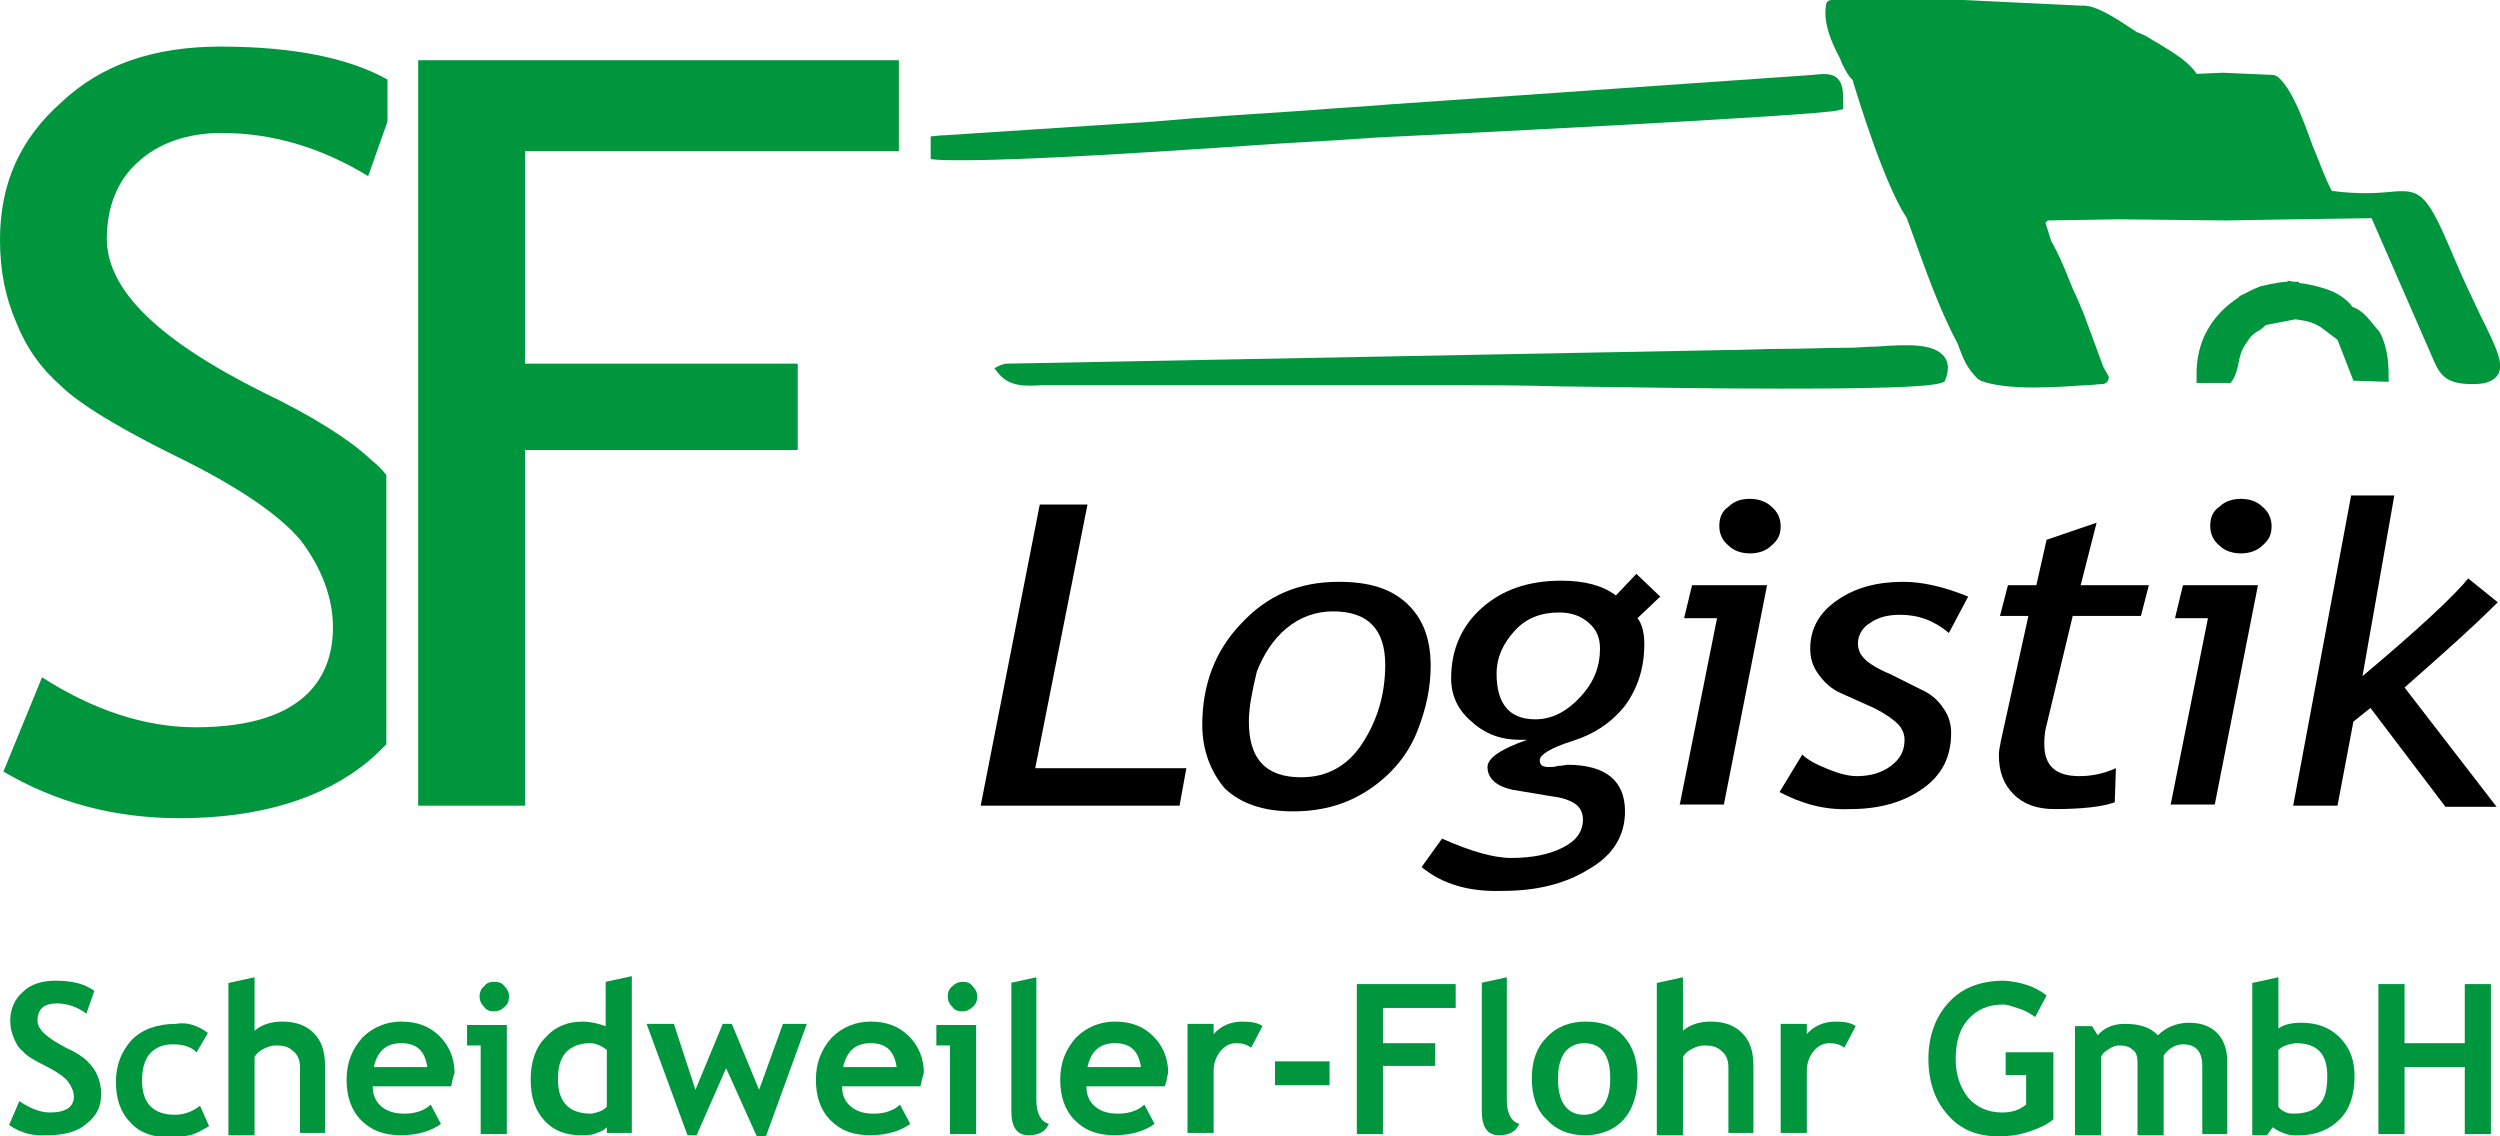 <?xml version="1.0" encoding="utf-8"?>
<svg xmlns="http://www.w3.org/2000/svg" height="100px" id="Ebene_1" style="enable-background:new 0 0 220 100;" version="1.1" viewBox="0 0 220 100" width="220px" x="0px" y="0px">
<style type="text/css">
	.st0{fill:#00963E;}
	.st1{fill-rule:evenodd;clip-rule:evenodd;}
</style>
<g>
	<g>
		<g>
			<path class="st0" d="M207,27C207,27,207,27,207,27c-0.2-0.3-0.3-0.4-0.8-0.8c-0.4-0.3-0.8-0.5-1.3-0.7c-0.9-0.3-1.7-0.5-2.6-0.6&#xA;				l0-0.1l-0.4,0l-0.6-0.1l0,0.1c-0.5,0-1,0.1-1.5,0.2c0,0-0.9,0.2-0.9,0.2c-0.5,0.2-0.7,0.3-0.9,0.4l0,0l-1,0.5l0.1,0&#xA;				c-2.5,1.6-3.9,4-3.8,7.1l0,0.5l3,0l0.2-0.3c0.3-0.5,0.4-1,0.5-1.5c0.1-0.5,0.2-1,0.6-1.6c0.5-0.8,0.7-0.9,1-1.1&#xA;				c0.2-0.1,0.5-0.3,0.8-0.6l2.6-0.5c1.5,0.2,1.9,0.4,2.9,1.2l0.8,0.6l1.4,3.6l3.1,0.1l0-0.6c0-1.4-0.2-2.7-0.8-3.8&#xA;				C208.5,28.2,208.1,27.4,207,27z"/>
			<path class="st0" d="M121.2,12.1c2.1-0.1,39-1.9,40.6-2.4l0.4-0.1l0-0.4c0-1.1,0-1.8-0.5-2.3c-0.5-0.5-1.3-0.4-2.3-0.3l-37.3,2.6&#xA;				c-2.3,0.2-4.5,0.3-6.8,0.5c-4.6,0.3-9.3,0.6-13.8,1l-18.3,1.2c-0.6,0-1,0.1-1.3,0.1v0.6v0.9V14c0.7,0.1,1.6,0.1,2.8,0.1&#xA;				c5.8,0,16.7-0.7,28.4-1.5C116.8,12.4,119.8,12.2,121.2,12.1z"/>
			<path class="st0" d="M165.1,30.5c-0.8,0-1.6,0.1-2.3,0.1c-2,0-4.1,0.1-6.1,0.1c-1.5,0-3.1,0.1-4.6,0.1L88.6,32l-0.1,0&#xA;				c-0.1,0-0.2,0.1-0.4,0.1l-0.6,0.3l0.4,0.5c0.9,1.1,2.3,1.1,3.7,1c0.3,0,0.7,0,1,0l36.7,0c1.4,0,4.3,0,7.9,0.1&#xA;				c6.9,0.1,13.8,0.2,19.5,0.2c7.4,0,12.9-0.1,14.1-0.5l0.3-0.1l0.1-0.2c0.3-0.8,0.3-1.5-0.1-2C170.2,30.2,167.9,30.3,165.1,30.5z"/>
			<path class="st0" d="M5.4,9C1.8,12.2,0,16.1,0,21.1c0,2.8,0.5,5.1,1.4,7.2c0.9,2.3,2.2,4.1,3.9,5.6c1.2,1.2,4,3.2,10.3,6.3&#xA;				c5.3,2.6,9,5.1,10.9,7.4c1.8,2.4,2.8,5,2.8,7.6c0,4-2.1,8.8-12.1,8.8c-4.4,0-9-1.5-13.5-4.4l-3.4,8.3C4.9,70.6,10,72,15.8,72&#xA;				c7,0,12.6-1.7,16.6-5c0.6-0.5,1.1-1,1.6-1.5V41.8c-0.4-0.5-0.8-0.9-1.3-1.3c-1.9-1.8-5.2-3.9-9.6-6C13.9,29.9,9.4,25.5,9.4,21&#xA;				c0-2.7,0.9-5.1,2.7-6.7c1.8-1.7,4.4-2.6,7.4-2.6c4.5,0,8.8,1.3,12.9,3.8l1.7-4.8V7c-3.4-1.9-8.3-2.9-14.7-2.9&#xA;				C13.5,4.1,8.9,5.7,5.4,9z"/>
			<polygon class="st0" points="36.8,5.5 36.8,11.2 36.8,40.8 36.8,43.2 36.8,46.1 36.8,61.7 36.8,64.3 36.8,66.5 36.8,70.9 &#xA;				46.2,70.9 46.2,39.6 70.2,39.6 70.2,32 46.2,32 46.2,13.3 79.1,13.3 79.1,5.3 36.8,5.3"/>
		</g>
	</g>
	<g>
		<g>
			<polygon class="st1" points="86.3,70.9 91.5,44.4 95.7,44.4 91.1,67.6 104.4,67.6 103.8,70.9 86.3,70.9"/>
		</g>
		<g>
			<path class="st1" d="M105.8,63.8c0-3.5,1.1-6.5,3.4-8.9c2.3-2.5,5.1-3.7,8.6-3.7c2.7,0,4.6,0.6,6,1.9c1.4,1.3,2.1,3.1,2.1,5.5&#xA;				c0,1.9-0.4,3.8-1.2,5.8c-0.8,2-2.2,3.7-4.1,5c-1.9,1.3-4.1,2-6.8,2s-4.6-0.7-6-2C106.6,68,105.8,66.1,105.8,63.8L105.8,63.8z&#xA;				 M109.9,63.5c0,3.3,1.5,4.9,4.6,4.9c2.3,0,4.1-1,5.4-3c1.3-2,2-4.3,2-6.9c0-3.1-1.5-4.7-4.6-4.7c-1.5,0-2.9,0.5-4.1,1.5&#xA;				c-1.2,1-2,2.3-2.6,3.8C110.2,60.8,109.9,62.2,109.9,63.5L109.9,63.5z"/>
		</g>
		<g>
			<path class="st1" d="M125.1,76.3l1.8-2.5c2.5,1.1,4.5,1.7,6.1,1.7c1.8,0,3.3-0.3,4.5-0.9c1.2-0.6,1.8-1.4,1.8-2.5&#xA;				c0-0.5-0.2-1-0.6-1.3c-0.4-0.3-1.1-0.6-2-0.7l-3.6-0.6c-1.4-0.3-2.2-1-2.2-2c0-0.8,1.2-1.6,3.5-2.4l-0.7,0c-1.6,0-3-0.5-4.2-1.6&#xA;				c-1.2-1-1.8-2.3-1.8-3.8c0-2.5,0.9-4.6,2.7-6.2c1.8-1.6,4.1-2.4,7-2.4c2,0,3.6,0.4,4.8,1.3l1.8-1.9l2.1,2l-2,1.9&#xA;				c0.4,0.5,0.6,1.3,0.6,2.3c0,2.1-0.6,3.9-1.7,5.4c-1.2,1.5-2.7,2.5-4.6,3.1c-1.9,0.6-2.9,1.2-2.9,1.7c0,0.4,0.2,0.6,0.8,0.6&#xA;				c0.2,0,0.5,0,0.8-0.1c0.4,0,0.7-0.1,0.8-0.1c3.4,0,5.1,1.4,5.1,4.1c0,2.2-1.1,3.9-3.2,5.1c-2.1,1.3-4.6,1.9-7.6,1.9&#xA;				C129.3,78.5,126.9,77.8,125.1,76.3L125.1,76.3z M137.2,53.9c-1.6,0-2.9,0.5-3.9,1.6c-1,1.1-1.6,2.3-1.6,3.8c0,2.6,1.1,4,3.4,4&#xA;				c1.5,0,2.8-0.7,4-2c1.2-1.3,1.7-2.7,1.7-4.2c0-1-0.3-1.7-1-2.3C139.1,54.2,138.3,53.9,137.2,53.9L137.2,53.9z"/>
		</g>
		<g>
			<path class="st1" d="M154,43.9c0.7,0,1.4,0.2,1.9,0.7c0.5,0.4,0.8,1,0.8,1.7c0,0.7-0.2,1.2-0.8,1.7c-0.5,0.5-1.2,0.7-1.9,0.7&#xA;				c-0.7,0-1.4-0.2-1.9-0.7c-0.5-0.4-0.8-1-0.8-1.7c0-0.7,0.2-1.3,0.8-1.7C152.6,44.1,153.2,43.9,154,43.9L154,43.9z M147.8,70.9&#xA;				l3.3-16.5h-2.9l0.7-2.9h6.6l-3.8,19.3H147.8L147.8,70.9z"/>
		</g>
		<g>
			<path class="st1" d="M156.6,69.7l2-3.3c0.5,0.5,1.3,0.9,2.3,1.3s1.8,0.6,2.5,0.6c1.2,0,2.2-0.3,3-0.9c0.8-0.6,1.2-1.3,1.2-2.3&#xA;				c0-0.5-0.2-1-0.6-1.4c-0.4-0.4-1.1-0.9-2.1-1.4L162,61c-0.9-0.4-1.5-1-2-1.7c-0.5-0.7-0.7-1.4-0.7-2.2c0-1.8,0.8-3.2,2.4-4.3&#xA;				c1.6-1.1,3.5-1.6,5.8-1.6c1.6,0,3.5,0.4,5.7,1.3l-1.7,3.2c-1.3-1.1-2.7-1.6-4.3-1.6c-1,0-1.9,0.2-2.6,0.7&#xA;				c-0.7,0.4-1.1,1.1-1.1,1.8c0,0.6,0.2,1,0.6,1.4c0.4,0.4,1.2,0.9,2.2,1.3l2.8,1.4c0.9,0.4,1.5,1,1.9,1.6c0.5,0.7,0.7,1.4,0.7,2.2&#xA;				c0,2.1-0.8,3.7-2.5,4.9c-1.7,1.2-3.8,1.8-6.4,1.8C160.5,71.3,158.5,70.7,156.6,69.7L156.6,69.7z"/>
		</g>
		<g>
			<path class="st1" d="M178.5,54.2H176l0.7-2.7h2.5l0.9-4l4.4-1.5l-1.4,5.5h6l-0.7,2.7h-6l-2.3,9.6c-0.2,0.7-0.2,1.3-0.2,1.7&#xA;				c0,1.9,1,2.8,3.1,2.8c1,0,2.1-0.2,3.2-0.7l-0.1,3c-1.1,0.4-2.9,0.6-5.3,0.6c-1.5,0-2.7-0.4-3.6-1.3c-0.9-0.9-1.3-2-1.3-3.5&#xA;				c0-0.3,0.1-0.8,0.2-1.3L178.5,54.2L178.5,54.2z"/>
		</g>
		<g>
			<path class="st1" d="M197.2,43.9c0.7,0,1.4,0.2,1.9,0.7c0.5,0.4,0.8,1,0.8,1.7c0,0.7-0.2,1.2-0.8,1.7c-0.5,0.5-1.2,0.7-1.9,0.7&#xA;				c-0.7,0-1.4-0.2-1.9-0.7c-0.5-0.4-0.8-1-0.8-1.7c0-0.7,0.2-1.3,0.8-1.7C195.8,44.1,196.5,43.9,197.2,43.9L197.2,43.9z M191,70.9&#xA;				l3.3-16.5h-2.9l0.7-2.9h6.6l-3.8,19.3H191L191,70.9z"/>
		</g>
		<g>
			<path class="st1" d="M208.6,62.3l-1.5,1.2l-1.4,7.4h-3.9l5.1-27.3h3.8l-2.8,15.9c5-4.2,8.1-7.1,9.3-8.6l2.6,2.1&#xA;				c-2.2,2.2-4.9,4.6-8.2,7.5l8.1,10.5h-4.5L208.6,62.3L208.6,62.3z"/>
		</g>
	</g>
	<g>
		<path class="st0" d="M0.8,99l0.9-2.1c0.9,0.6,1.8,1,2.7,1c1.4,0,2.1-0.5,2.1-1.4c0-0.4-0.2-0.9-0.5-1.3c-0.3-0.4-1-0.9-2-1.4&#xA;			c-1-0.5-1.7-0.9-2-1.3c-0.4-0.3-0.6-0.7-0.8-1.2c-0.2-0.5-0.3-0.9-0.3-1.5c0-1,0.4-1.9,1.1-2.5c0.7-0.7,1.7-1,2.9-1&#xA;			c1.5,0,2.6,0.3,3.4,0.9l-0.7,2c-0.8-0.6-1.7-0.9-2.6-0.9c-0.5,0-1,0.1-1.3,0.4c-0.3,0.3-0.4,0.7-0.4,1.1c0,0.8,0.8,1.5,2.5,2.4&#xA;			c0.9,0.4,1.5,0.8,1.9,1.2c0.4,0.4,0.7,0.8,0.9,1.3c0.2,0.5,0.3,1,0.3,1.6c0,1.1-0.4,1.9-1.3,2.6c-0.8,0.7-2,1-3.4,1&#xA;			C2.9,100,1.8,99.7,0.8,99z"/>
		<path class="st0" d="M18.3,90.9l-1,1.7c-0.5-0.5-1.2-0.7-2.1-0.7c-0.9,0-1.5,0.3-2,0.8c-0.5,0.6-0.7,1.4-0.7,2.4c0,2,1,3,2.9,3&#xA;			c0.8,0,1.6-0.3,2.2-0.8l0.8,1.8c-0.7,0.4-1.2,0.7-1.7,0.8c-0.5,0.1-1.1,0.2-1.7,0.2c-1.5,0-2.7-0.4-3.5-1.3&#xA;			c-0.9-0.9-1.3-2.1-1.3-3.6c0-1.5,0.5-2.7,1.4-3.7c0.9-0.9,2.2-1.4,3.9-1.4C16.5,89.9,17.5,90.3,18.3,90.9z"/>
		<path class="st0" d="M26.4,99.8v-5.9c0-0.6-0.2-1.1-0.6-1.4c-0.4-0.4-0.9-0.5-1.5-0.5c-0.4,0-0.7,0.1-1.1,0.3&#xA;			c-0.4,0.2-0.6,0.4-0.8,0.7v6.9h-2.3V86.5l2.3-0.5v4.7c0.6-0.5,1.4-0.8,2.4-0.8c1.2,0,2.1,0.3,2.8,1c0.7,0.7,1,1.6,1,2.9v5.9H26.4z"/>
		<path class="st0" d="M39.7,95.6h-6.9c0,0.8,0.3,1.4,0.8,1.8c0.5,0.4,1.1,0.6,2,0.6c1,0,1.8-0.3,2.3-0.8l0.9,1.7&#xA;			c-0.8,0.6-2,1-3.5,1c-1.5,0-2.6-0.4-3.5-1.3c-0.9-0.9-1.3-2.1-1.3-3.6c0-1.5,0.5-2.7,1.4-3.7c0.9-0.9,2.1-1.4,3.4-1.4&#xA;			c1.4,0,2.5,0.4,3.4,1.3c0.8,0.8,1.3,1.9,1.3,3.2C39.9,94.7,39.8,95.1,39.7,95.6z M32.9,93.9h4.7c-0.2-1.4-0.9-2.1-2.3-2.1&#xA;			C34,91.8,33.2,92.5,32.9,93.9z"/>
		<path class="st0" d="M42.3,99.8V92h-1.2v-1.8h3.5v9.6H42.3z M43.5,86.4c0.4,0,0.7,0.1,0.9,0.4c0.3,0.3,0.4,0.6,0.4,0.9&#xA;			s-0.1,0.7-0.4,0.9c-0.3,0.3-0.6,0.4-0.9,0.4c-0.4,0-0.7-0.1-0.9-0.4c-0.3-0.3-0.4-0.6-0.4-0.9s0.1-0.7,0.4-0.9&#xA;			C42.8,86.5,43.1,86.4,43.5,86.4z"/>
		<path class="st0" d="M53.4,99.8v-0.6c-0.2,0.2-0.5,0.4-0.9,0.5c-0.4,0.2-0.9,0.2-1.4,0.2c-1.3,0-2.4-0.4-3.2-1.3&#xA;			c-0.8-0.9-1.2-2-1.2-3.6c0-1.5,0.4-2.8,1.3-3.7c0.9-1,2-1.4,3.3-1.4c0.7,0,1.4,0.2,2,0.4v-3.9l2.3-0.5v13.8H53.4z M53.4,92.4&#xA;			c-0.5-0.4-1-0.6-1.5-0.6c-0.9,0-1.6,0.3-2.1,0.8c-0.5,0.6-0.7,1.3-0.7,2.4c0,2,1,3,2.9,3c0.2,0,0.5-0.1,0.8-0.2&#xA;			c0.3-0.1,0.5-0.3,0.6-0.4V92.4z"/>
		<path class="st0" d="M67.4,100h-0.8L63.9,94l-2.6,5.9h-0.8l-3.6-9.8h2.4l1.9,5.8l2.4-5.8h0.8l2.4,5.8l2.1-5.8H71L67.4,100z"/>
		<path class="st0" d="M81,95.6h-6.9c0,0.8,0.3,1.4,0.8,1.8c0.5,0.4,1.1,0.6,2,0.6c1,0,1.8-0.3,2.3-0.8l0.9,1.7c-0.8,0.6-2,1-3.5,1&#xA;			c-1.5,0-2.6-0.4-3.5-1.3c-0.9-0.9-1.3-2.1-1.3-3.6c0-1.5,0.5-2.7,1.4-3.7c0.9-0.9,2.1-1.4,3.4-1.4c1.4,0,2.5,0.4,3.4,1.3&#xA;			c0.8,0.8,1.3,1.9,1.3,3.2C81.2,94.7,81.1,95.1,81,95.6z M74.2,93.9h4.7c-0.2-1.4-0.9-2.1-2.3-2.1C75.3,91.8,74.5,92.5,74.2,93.9z"/>
		<path class="st0" d="M83.6,99.8V92h-1.2v-1.8h3.5v9.6H83.6z M84.7,86.4c0.4,0,0.7,0.1,0.9,0.4c0.3,0.3,0.4,0.6,0.4,0.9&#xA;			s-0.1,0.7-0.4,0.9c-0.3,0.3-0.6,0.4-0.9,0.4c-0.4,0-0.7-0.1-0.9-0.4c-0.3-0.3-0.4-0.6-0.4-0.9s0.1-0.7,0.4-0.9&#xA;			C84.1,86.5,84.4,86.4,84.7,86.4z"/>
		<path class="st0" d="M88.9,86.5l2.3-0.5v10.8c0,1.2,0.4,1.9,1.1,2.1c-0.3,0.7-0.9,1-1.8,1c-1,0-1.5-0.7-1.5-2.1V86.5z"/>
		<path class="st0" d="M102.5,95.6h-6.9c0,0.8,0.3,1.4,0.8,1.8c0.5,0.4,1.1,0.6,2,0.6c1,0,1.8-0.3,2.3-0.8l0.9,1.7&#xA;			c-0.8,0.6-2,1-3.5,1c-1.5,0-2.6-0.4-3.5-1.3c-0.9-0.9-1.3-2.1-1.3-3.6c0-1.5,0.5-2.7,1.4-3.7c0.9-0.9,2.1-1.4,3.4-1.4&#xA;			c1.4,0,2.5,0.4,3.4,1.3c0.8,0.8,1.3,1.9,1.3,3.2C102.7,94.7,102.7,95.1,102.5,95.6z M95.7,93.9h4.7c-0.2-1.4-0.9-2.1-2.3-2.1&#xA;			C96.8,91.8,96,92.5,95.7,93.9z"/>
		<path class="st0" d="M110.1,92.2c-0.4-0.3-0.8-0.4-1.3-0.4c-0.5,0-1,0.2-1.4,0.7c-0.4,0.5-0.6,1.1-0.6,1.7v5.5h-2.3v-9.6h2.3V91&#xA;			c0.6-0.7,1.5-1.1,2.5-1.1c0.8,0,1.4,0.1,1.8,0.4L110.1,92.2z"/>
		<path class="st0" d="M112.2,95.5v-2.1h4.8v2.1H112.2z"/>
		<path class="st0" d="M121.7,88.7v3.1h4.6v2h-4.6v6h-2.3V86.6h8.7v2.1H121.7z"/>
		<path class="st0" d="M130.3,86.5l2.3-0.5v10.8c0,1.2,0.4,1.9,1.1,2.1c-0.3,0.7-0.9,1-1.8,1c-1,0-1.5-0.7-1.5-2.1V86.5z"/>
		<path class="st0" d="M134.8,94.9c0-1.5,0.4-2.7,1.3-3.6c0.8-0.9,2-1.4,3.4-1.4c1.5,0,2.6,0.4,3.4,1.3c0.8,0.9,1.2,2.1,1.2,3.6&#xA;			c0,1.5-0.4,2.8-1.2,3.7c-0.8,0.9-2,1.4-3.4,1.4c-1.5,0-2.6-0.5-3.4-1.4C135.2,97.7,134.8,96.4,134.8,94.9z M137.1,94.9&#xA;			c0,2.1,0.8,3.2,2.3,3.2c0.7,0,1.3-0.3,1.7-0.8c0.4-0.6,0.6-1.3,0.6-2.4c0-2.1-0.8-3.1-2.3-3.1c-0.7,0-1.3,0.3-1.7,0.8&#xA;			C137.3,93.2,137.1,93.9,137.1,94.9z"/>
		<path class="st0" d="M152.1,99.8v-5.9c0-0.6-0.2-1.1-0.6-1.4c-0.4-0.4-0.9-0.5-1.5-0.5c-0.4,0-0.7,0.1-1.1,0.3&#xA;			c-0.4,0.2-0.6,0.4-0.8,0.7v6.9h-2.3V86.5l2.3-0.5v4.7c0.6-0.5,1.4-0.8,2.4-0.8c1.2,0,2.1,0.3,2.8,1c0.7,0.7,1,1.6,1,2.9v5.9H152.1&#xA;			z"/>
		<path class="st0" d="M162.3,92.2c-0.4-0.3-0.8-0.4-1.3-0.4c-0.5,0-1,0.2-1.4,0.7c-0.4,0.5-0.6,1.1-0.6,1.7v5.5h-2.3v-9.6h2.3V91&#xA;			c0.6-0.7,1.5-1.1,2.5-1.1c0.8,0,1.4,0.1,1.8,0.4L162.3,92.2z"/>
		<path class="st0" d="M180.1,87.6l-1,1.9c-0.3-0.2-0.7-0.5-1.3-0.7c-0.6-0.2-1.1-0.4-1.5-0.4c-1.3,0-2.3,0.4-3.1,1.3&#xA;			s-1.1,2.1-1.1,3.5c0,1.4,0.4,2.5,1.1,3.4c0.7,0.8,1.7,1.3,3,1.3c0.8,0,1.5-0.2,2.1-0.7v-2.6h-1.8v-2h4.2v5.9&#xA;			c-0.6,0.5-1.3,0.8-2.2,1.1c-0.9,0.3-1.8,0.4-2.6,0.4c-1.9,0-3.4-0.6-4.5-1.9c-1.1-1.2-1.7-2.9-1.7-4.9c0-2,0.6-3.7,1.8-5&#xA;			c1.2-1.3,2.8-1.9,4.9-1.9C177.8,86.4,179.1,86.8,180.1,87.6z"/>
		<path class="st0" d="M193.8,99.8v-6c0-1.3-0.6-1.9-1.7-1.9c-0.3,0-0.7,0.1-1,0.3c-0.3,0.2-0.5,0.4-0.7,0.7v7h-2.3v-6.4&#xA;			c0-0.5-0.1-0.9-0.4-1.1c-0.3-0.3-0.7-0.4-1.2-0.4c-0.3,0-0.6,0.1-0.9,0.3c-0.3,0.2-0.6,0.4-0.7,0.7v6.9h-2.3v-9.6h1.5l0.5,0.8&#xA;			c0.6-0.7,1.4-1,2.4-1c1.3,0,2.2,0.3,2.9,1c0.3-0.3,0.7-0.6,1.2-0.8c0.5-0.2,1-0.3,1.5-0.3c1.1,0,1.9,0.3,2.5,0.9&#xA;			c0.6,0.6,0.9,1.5,0.9,2.5v6.4H193.8z"/>
		<path class="st0" d="M200,99.2l-0.5,0.7h-1.3V86.5l2.3-0.5v4.5c0.6-0.4,1.3-0.5,2-0.5c1.4,0,2.5,0.4,3.4,1.3&#xA;			c0.9,0.9,1.3,2,1.3,3.4c0,1.6-0.4,2.9-1.3,3.8s-2.1,1.4-3.5,1.4C201.5,100,200.7,99.7,200,99.2z M200.5,92.4v5&#xA;			c0.3,0.4,0.8,0.6,1.3,0.6c1.1,0,1.9-0.3,2.3-0.8c0.5-0.5,0.7-1.3,0.7-2.5c0-2-0.9-2.9-2.8-2.9C201.4,91.9,200.9,92,200.5,92.4z"/>
		<path class="st0" d="M216.9,99.8v-5.9h-5.3v5.9h-2.3V86.6h2.3v5.2h5.3v-5.2h2.3v13.2H216.9z"/>
	</g>
</g>
<path class="st0" d="M218.3,27.8c-0.7-1.5-1.6-3.3-2.5-5.5c-2.3-5.4-2.8-5.7-5.6-5.4c-1.1,0.1-2.7,0.2-5-0.1c-0.6-1.1-1.1-2.6-1.7-4&#xA;	c-0.9-2.5-1.8-4.9-3-6c-0.1-0.1-0.2-0.1-0.4-0.2l-4.5-0.2c0,0,0,0,0,0c0,0,0,0,0,0l-2.3,0.1c-0.7-1.1-2.1-1.9-3.4-2.7&#xA;	c-0.4-0.2-0.8-0.5-1.2-0.7L188,2.8c-1.8-1.2-3.6-2.4-4.8-2.3c0,0,0,0,0,0L172.8,0c0,0,0,0,0,0c0,0,0,0,0,0l-11.6,0&#xA;	c-0.3,0-0.5,0.2-0.5,0.4c-0.3,1.6,0.5,3.4,1.2,4.7l0.2,0.5c0.4,0.8,0.6,1.1,0.8,1.3c0.1,0.1,0.2,0.2,0.2,0.4&#xA;	c0.3,0.9,2.6,8.7,4.7,11.9l0.4,1.1c1.2,3.3,2.4,6.8,4.1,10c0.5,1.4,0.8,2.1,1.8,3.1c0,0,0.1,0,0.1,0c0,0,0,0.1,0.1,0.1&#xA;	c1,0.4,2.7,0.6,4.6,0.6c1.5,0,3.2-0.1,4.6-0.2c0.6,0,1.1-0.1,1.5-0.1c0.2,0,0.4-0.1,0.5-0.3c0.1-0.2,0.1-0.4,0-0.5l-0.4-0.7&#xA;	l-1.7-4.6c0,0,0,0,0,0c0,0,0,0,0,0c-0.3-0.7-0.6-1.5-1-2.3c-0.6-1.5-1.2-3-1.9-4.2l-0.5-1.6l0.2-0.2l6.2-0.1l9.5,0.1c0,0,0,0,0,0&#xA;	c0,0,0,0,0,0l6-0.1c0,0,0,0,0,0c0,0,0,0,0,0l6.8-0.1l5.5,12.6c0.5,1.1,1,2,3.3,2c0,0,0.1,0,0.1,0c0.8,0,1.7-0.1,2.2-0.8&#xA;	C220.4,32.1,219.7,30.6,218.3,27.8z"/>
</svg>